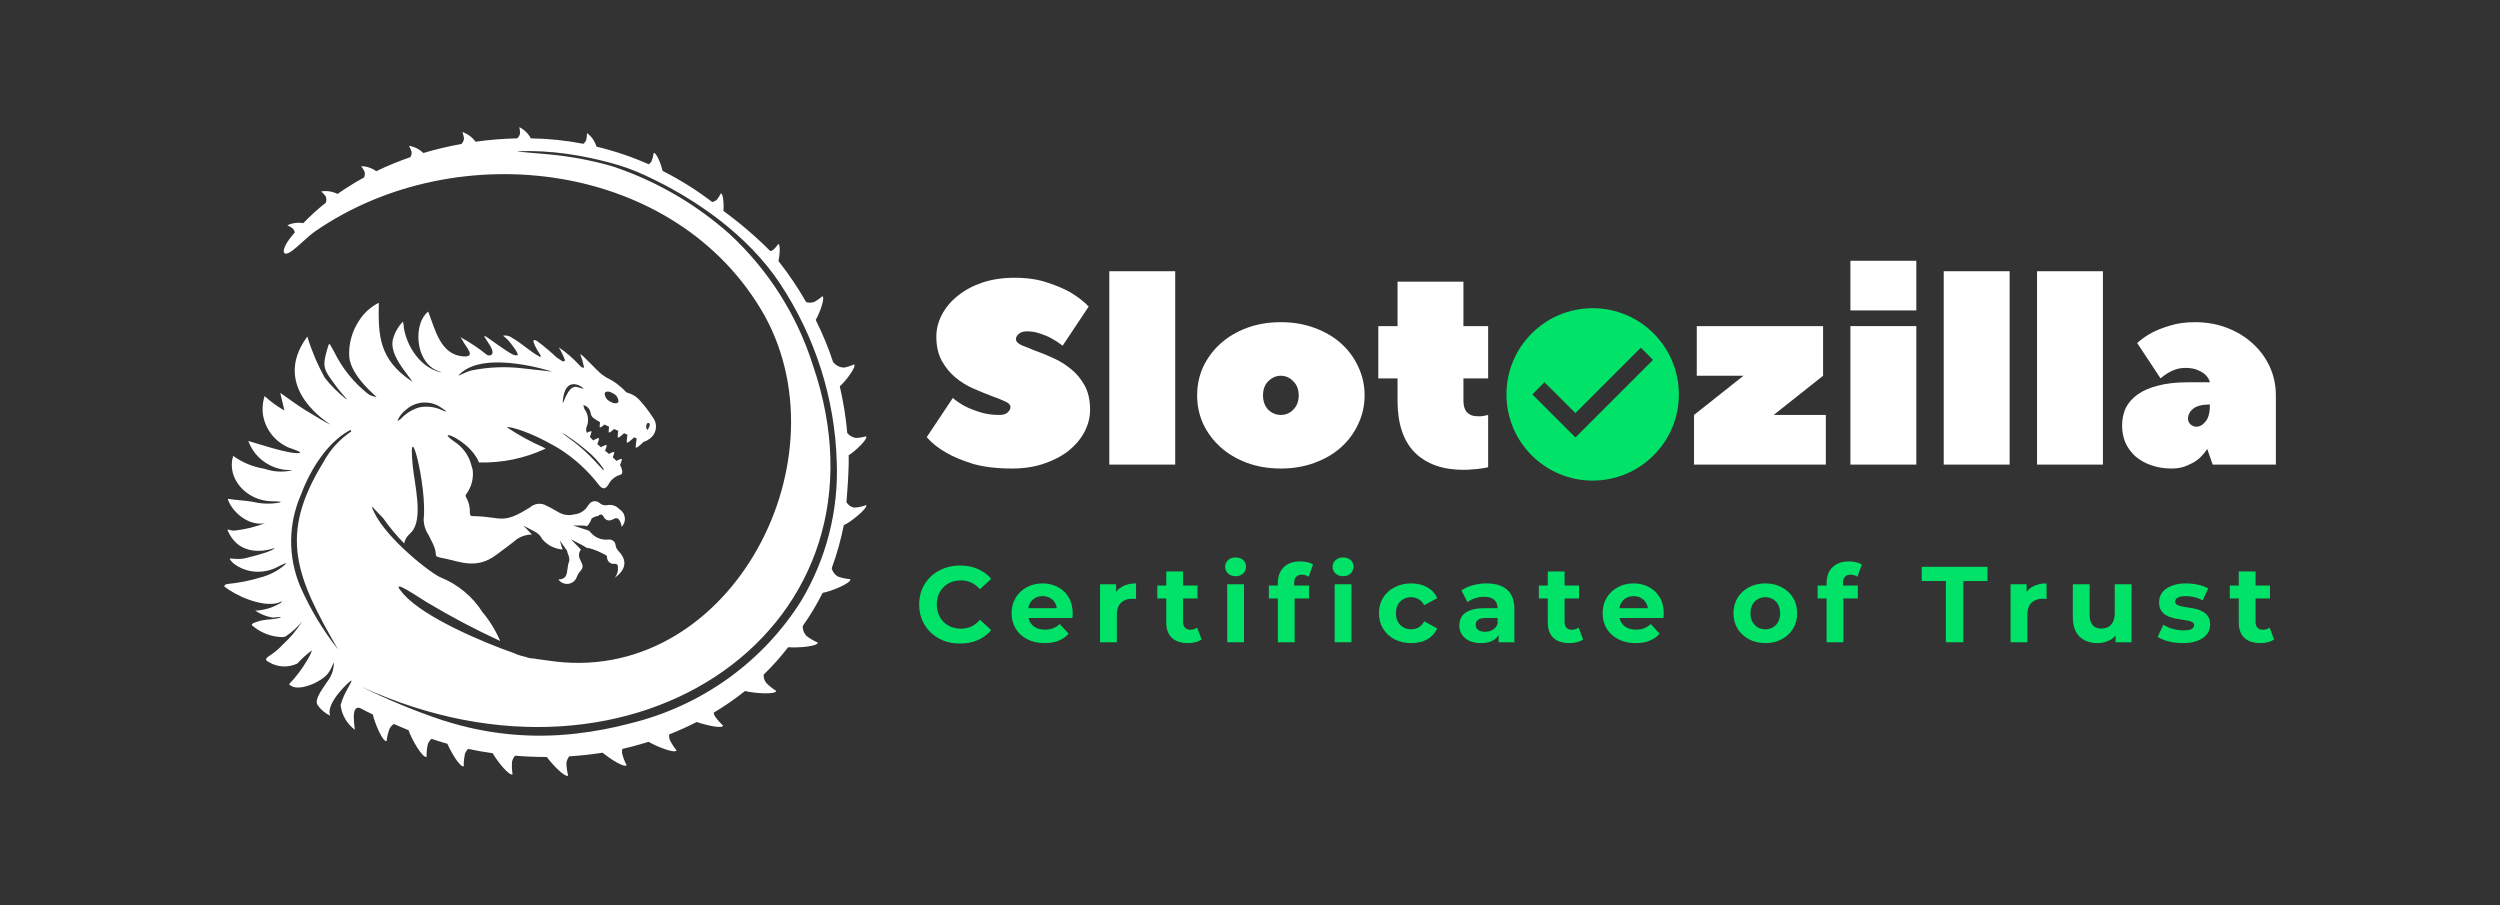 <svg width="1160" height="420" viewBox="0 0 1160 420" fill="none" xmlns="http://www.w3.org/2000/svg">
<rect x="0" y="0" width="1160" height="420" fill="#333333" stroke="none"/>
<path d="M463.76 192.537C465.374 192.537 466.606 192.174 467.455 191.446C468.389 190.638 468.856 189.789 468.856 188.9C468.856 187.849 468.007 186.96 466.308 186.232C464.61 185.424 462.486 184.575 459.938 183.686C457.39 182.716 454.63 181.585 451.658 180.291C448.685 178.998 445.925 177.3 443.377 175.199C440.829 173.097 438.706 170.51 437.007 167.439C435.308 164.367 434.459 160.608 434.459 156.162C434.459 152.687 435.308 149.332 437.007 146.099C438.706 142.785 441.126 139.875 444.269 137.369C447.411 134.782 451.19 132.721 455.607 131.185C460.108 129.649 465.162 128.881 470.767 128.881C476.543 128.881 481.554 129.609 485.8 131.064C490.047 132.438 493.614 133.933 496.502 135.55C499.899 137.571 502.786 139.794 505.165 142.219L493.062 160.406C491.533 159.194 489.877 158.102 488.093 157.132C486.565 156.243 484.781 155.475 482.743 154.829C480.789 154.101 478.708 153.737 476.5 153.737C474.886 153.737 473.612 154.142 472.678 154.95C471.829 155.677 471.404 156.486 471.404 157.375C471.404 158.426 472.254 159.355 473.952 160.164C475.651 160.891 477.774 161.74 480.322 162.71C482.87 163.599 485.63 164.731 488.603 166.105C491.576 167.398 494.336 169.096 496.884 171.197C499.432 173.218 501.555 175.765 503.254 178.836C504.952 181.908 505.802 185.667 505.802 190.112C505.802 193.588 504.952 196.983 503.254 200.298C501.555 203.531 499.134 206.441 495.992 209.027C492.849 211.533 489.028 213.554 484.526 215.09C480.11 216.626 475.099 217.394 469.493 217.394C462.444 217.394 456.414 216.666 451.403 215.211C446.477 213.675 442.4 211.978 439.173 210.119C435.436 208.017 432.378 205.592 430 202.844L442.103 184.656C443.886 186.192 445.882 187.526 448.09 188.657C450.044 189.627 452.337 190.517 454.97 191.325C457.603 192.133 460.533 192.537 463.76 192.537Z" fill="white"/>
<path d="M514.719 125.85H545.295V215.575H514.719V125.85Z" fill="white"/>
<path d="M555.467 183.444C555.467 178.755 556.401 174.35 558.269 170.227C560.223 166.105 562.898 162.508 566.296 159.436C569.693 156.365 573.77 153.94 578.526 152.161C583.282 150.383 588.548 149.494 594.323 149.494C600.013 149.494 605.237 150.383 609.993 152.161C614.834 153.94 618.953 156.365 622.35 159.436C625.748 162.508 628.381 166.105 630.249 170.227C632.203 174.35 633.179 178.755 633.179 183.444C633.179 188.132 632.203 192.537 630.249 196.66C628.381 200.782 625.748 204.38 622.35 207.451C618.953 210.523 614.834 212.948 609.993 214.726C605.237 216.505 600.013 217.394 594.323 217.394C588.548 217.394 583.282 216.505 578.526 214.726C573.77 212.948 569.693 210.523 566.296 207.451C562.898 204.38 560.223 200.782 558.269 196.66C556.401 192.537 555.467 188.132 555.467 183.444ZM602.604 183.444C602.604 180.695 601.755 178.513 600.056 176.896C598.442 175.199 596.531 174.35 594.323 174.35C592.115 174.35 590.161 175.199 588.463 176.896C586.849 178.513 586.042 180.695 586.042 183.444C586.042 186.192 586.849 188.415 588.463 190.112C590.161 191.729 592.115 192.537 594.323 192.537C596.531 192.537 598.442 191.729 600.056 190.112C601.755 188.415 602.604 186.192 602.604 183.444Z" fill="white"/>
<path d="M639.539 175.562V151.312H648.457V130.7H679.032V151.312H690.498V175.562H679.032V185.869C679.032 188.294 679.585 190.112 680.689 191.325C681.878 192.537 683.449 193.144 685.402 193.144C686.082 193.144 686.676 193.144 687.186 193.144C687.78 193.063 688.332 192.982 688.842 192.901C689.352 192.82 689.904 192.699 690.498 192.537V216.787C689.479 217.03 688.375 217.232 687.186 217.394C686.167 217.555 684.935 217.677 683.491 217.757C682.132 217.919 680.646 218 679.032 218C669.435 218 661.919 215.332 656.483 209.997C651.132 204.582 648.457 196.539 648.457 185.869V175.562H639.539Z" fill="white"/>
<path d="M822.977 192.537H847.182V215.575H786.031V192.537L808.963 174.35H787.305V151.312H845.908V174.35L822.977 192.537Z" fill="white"/>
<path d="M889.169 151.312V215.575H858.593V151.312H889.169ZM858.593 121H889.169V144.038H858.593V121Z" fill="white"/>
<path d="M901.889 125.85H932.464V215.575H901.889V125.85Z" fill="white"/>
<path d="M945.184 125.85H975.759V215.575H945.184V125.85Z" fill="white"/>
<path d="M1018.42 149.494C1023.85 149.494 1028.86 150.383 1033.45 152.161C1038.04 153.94 1041.99 156.365 1045.3 159.436C1048.7 162.508 1051.33 166.105 1053.2 170.227C1055.07 174.35 1056 178.755 1056 183.444V215.575H1026.7L1024.15 208.3C1023.05 209.997 1021.73 211.533 1020.2 212.907C1018.84 214.039 1017.1 215.05 1014.98 215.939C1012.94 216.909 1010.48 217.394 1007.59 217.394C1004.11 217.394 1000.92 216.868 998.034 215.817C995.231 214.847 992.811 213.473 990.772 211.695C988.819 209.917 987.29 207.815 986.186 205.39C985.167 202.965 984.657 200.297 984.657 197.387C984.657 194.477 985.209 191.81 986.313 189.385C987.502 186.96 989.329 184.858 991.792 183.08C994.255 181.302 997.397 179.927 1001.22 178.958C1005.13 177.907 1009.8 177.381 1015.23 177.381H1025.42C1025.08 176.169 1024.45 175.077 1023.51 174.107C1022.66 173.218 1021.48 172.45 1019.95 171.804C1018.5 171.076 1016.51 170.713 1013.96 170.713C1012.35 170.713 1010.82 170.955 1009.37 171.44C1008.01 171.925 1006.82 172.491 1005.81 173.137C1004.62 173.865 1003.51 174.673 1002.49 175.562L991.664 159.194C993.533 157.415 995.826 155.799 998.544 154.344C1000.84 153.131 1003.64 152.04 1006.95 151.07C1010.26 150.019 1014.09 149.494 1018.42 149.494ZM1019.05 197.994C1020.67 197.994 1022.11 197.185 1023.39 195.569C1024.75 193.952 1025.42 191.325 1025.42 187.688C1021.86 187.688 1019.27 188.334 1017.65 189.627C1016.04 190.921 1015.23 192.497 1015.23 194.356C1015.23 195.245 1015.61 196.094 1016.38 196.903C1017.23 197.63 1018.12 197.994 1019.05 197.994Z" fill="white"/>
<path d="M298.63 205.001C298.63 205.001 295.052 208.666 294.964 207.502C295.013 206.143 295.169 204.79 295.429 203.455L294.185 202.937C293.349 203.763 290.866 206.123 290.796 205.164C290.822 203.998 290.942 202.837 291.155 201.691L289.539 201.031C288.488 202.033 286.662 203.643 286.6 202.817C286.612 201.845 286.703 200.876 286.872 199.918C286.23 199.655 285.586 199.37 284.941 199.061C283.89 200.029 282.48 201.202 282.423 200.453C282.426 199.635 282.495 198.819 282.628 198.012C281.893 197.67 281.17 197.318 280.478 196.976C279.471 197.888 278.289 198.77 278.249 198.106C278.245 197.364 278.302 196.622 278.42 195.888C277.378 195.325 276.376 194.694 275.42 194C274.647 193.401 274.145 192.529 274.024 191.572C273.908 190.717 273.53 189.916 272.941 189.274C272.352 188.632 271.578 188.179 270.722 187.974C270.802 188.988 271.177 189.959 271.803 190.771C272.391 191.834 272.74 193.008 272.828 194.214C272.915 195.419 272.739 196.63 272.311 197.764C272.073 198.229 271.95 198.742 271.95 199.263C271.95 199.783 272.073 200.296 272.311 200.761L272.338 200.817C273.445 200.235 274.575 199.772 274.475 200.363C274.278 201.173 274.014 201.967 273.686 202.735C274.151 203.249 274.654 203.793 275.241 204.35C276.489 203.648 278.114 202.851 277.995 203.558C277.786 204.418 277.507 205.26 277.159 206.076C277.698 206.53 278.267 207.026 278.845 207.515C280.084 206.817 281.639 206.071 281.521 206.774C281.327 207.572 281.069 208.354 280.75 209.112C281.354 209.617 281.958 210.127 282.541 210.628C283.75 209.964 285.168 209.322 285.041 209.985C284.862 210.741 284.622 211.481 284.323 212.199C284.945 212.765 285.532 213.317 286.044 213.857C287.253 213.193 288.672 212.533 288.567 213.206C288.347 214.101 288.054 214.977 287.691 215.826C287.944 216.193 288.147 216.59 288.295 217.008C288.759 218.464 289.228 220.006 287.621 220.366C286.432 220.737 285.335 221.346 284.399 222.153C283.463 222.96 282.708 223.948 282.182 225.055C280.785 227.127 279.454 227.029 277.886 225.008C272.802 218.373 266.558 212.671 259.441 208.165C257.773 207.172 255.719 206.024 253.122 204.654C242.976 199.288 234.41 197.4 235.435 198.436C240.738 201.958 246.345 205.02 252.194 207.587C252.548 207.78 252.859 207.981 253.201 208.148C243.522 212.685 232.872 214.887 222.144 214.572C222.128 214.389 222.088 214.209 222.026 214.036C217.498 203.759 200.879 197.995 210.855 204.932C214.747 207.463 217.536 211.321 218.676 215.754V215.805C218.689 215.851 218.706 215.896 218.728 215.938C218.93 216.614 219.131 217.304 219.306 217.912C219.818 221.801 218.845 225.738 216.574 228.969C216.292 229.191 216.109 229.512 216.064 229.863C216.019 230.215 216.116 230.57 216.333 230.853L216.364 230.896C217.544 233.02 218.115 235.417 218.015 237.833C218.015 239.118 218.304 239.465 219.701 239.486C233.083 239.713 232.772 243.687 245.975 235.388C246.846 234.607 247.921 234.078 249.08 233.86C250.24 233.641 251.439 233.742 252.544 234.15C254.69 235.145 256.779 236.253 258.802 237.469C259.903 238.179 261.144 238.656 262.445 238.867C263.747 239.079 265.079 239.022 266.356 238.698C267.695 238.581 268.985 238.147 270.115 237.433C271.244 236.719 272.178 235.747 272.837 234.6C272.952 234.395 273.1 234.208 273.275 234.048C273.514 233.661 273.836 233.329 274.22 233.076C274.603 232.823 275.038 232.654 275.495 232.582C275.952 232.51 276.419 232.536 276.864 232.658C277.31 232.78 277.723 232.996 278.074 233.29C278.529 233.731 279.082 234.062 279.69 234.258C280.298 234.455 280.944 234.51 281.577 234.42C282.617 234.184 283.703 234.227 284.72 234.543C285.738 234.86 286.649 235.439 287.358 236.219C288.054 236.639 288.645 237.206 289.087 237.879C289.528 238.552 289.81 239.314 289.91 240.108C290.011 240.902 289.928 241.707 289.667 242.465C289.406 243.224 288.975 243.915 288.405 244.488C288.338 243.234 287.899 242.026 287.143 241.011C285.746 239.645 284.691 241.083 283.474 241.358C282.857 241.554 282.189 241.523 281.594 241.271C280.999 241.02 280.518 240.565 280.242 239.992C279.55 238.707 278.735 238.227 277.553 239.383C276.466 239.543 275.431 239.948 274.531 240.565C274.09 241.891 273.367 243.111 272.412 244.145C271.613 243.93 270.788 243.827 269.96 243.837H265.922L272.85 246.085H272.951C273.311 246.305 273.64 246.572 273.927 246.877C274.895 248.118 276.176 249.091 277.645 249.7C279.114 250.31 280.72 250.536 282.304 250.355C282.683 250.301 283.069 250.32 283.44 250.412C283.811 250.504 284.16 250.667 284.466 250.891C284.773 251.115 285.032 251.396 285.227 251.717C285.423 252.039 285.552 252.395 285.606 252.766C285.606 252.849 285.613 252.932 285.628 253.014C285.814 254.092 286.343 255.085 287.139 255.853C291.08 259.99 290.542 264.379 285.208 268.092C286.078 267.072 286.6 265.811 286.701 264.486C286.701 263.403 287.06 261.549 285.304 261.609C284.853 261.686 284.39 261.664 283.949 261.546C283.507 261.427 283.098 261.215 282.751 260.923C282.403 260.632 282.126 260.269 281.939 259.86C281.752 259.451 281.66 259.007 281.669 258.56C281.684 258.365 281.641 258.171 281.547 258C281.452 257.828 281.309 257.687 281.135 257.592C278.655 256.183 276.008 255.077 273.253 254.299C272.974 254.285 272.695 254.285 272.416 254.299C271.849 253.9 271.257 253.536 270.643 253.211L264.902 250.213L269.531 255.001C269.018 255.665 268.714 256.461 268.656 257.292C268.599 258.122 268.79 258.951 269.206 259.677C269.399 260.264 269.785 260.791 269.986 261.39C270.269 261.91 270.382 262.503 270.31 263.088C270.238 263.673 269.984 264.222 269.583 264.662C268.656 265.609 267.953 266.743 267.525 267.985C267.2 268.78 266.658 269.473 265.957 269.988C265.257 270.503 264.426 270.82 263.554 270.905C262.683 270.99 261.804 270.839 261.014 270.469C260.223 270.099 259.552 269.524 259.073 268.807C259.709 268.904 260.361 268.828 260.955 268.587C261.55 268.346 262.066 267.95 262.445 267.441C263.606 265.3 263.063 262.786 264.114 260.465C264.276 259.253 264.053 258.021 263.474 256.937C263.42 256.676 263.346 256.419 263.251 256.17C263.143 255.836 263.058 255.496 262.997 255.151C262.919 255.134 262.84 255.124 262.76 255.121C262.562 254.756 262.34 254.404 262.095 254.067L259.734 250.834L261.048 254.971C259.235 254.835 257.469 254.343 255.854 253.525C254.239 252.707 252.81 251.579 251.651 250.209C250.792 248.488 249.334 247.121 247.539 246.355L242.884 243.897L246.825 247.995C244.386 248.024 242.008 248.741 239.976 250.059C236.832 252.671 233.46 255.04 230.202 257.506C221.146 264.336 213.241 260.542 206.992 259.292C199.32 257.754 204.199 258.791 200.595 251.725C199.938 250.44 198.681 247.807 198.326 247.383C197.267 245.526 196.667 243.452 196.574 241.328C198.295 224.939 189.082 191.289 191.499 216.062C192.335 224.657 196.588 240.998 190.816 246.989L189.244 248.612C188.356 249.621 187.772 250.851 187.558 252.166C183.985 248.532 180.725 244.616 177.81 240.458C172.831 235.452 171.351 232.994 173.593 237.696C179.557 250.235 200.266 266.319 204.575 267.964C212.523 271.205 219.242 276.786 223.799 283.932C227.21 288.016 230.004 292.557 232.093 297.417C220.39 292.032 209 286.017 197.976 279.402C187.869 272.888 181.239 268.863 187.19 275.62C196.789 286.544 224.259 298.094 238.535 303.066C238.973 303.271 239.389 303.494 239.875 303.669C241.246 304.146 242.646 304.541 244.066 304.851C245.097 305.279 246.204 305.503 247.324 305.511C249.623 305.905 251.935 306.179 254.252 306.491C337.017 319.338 393.026 216.028 354.792 146.462C314.386 74.767 212.348 61.955 146.434 107.189C142.895 109.621 139.107 113.698 135.53 116.374C130.809 119.886 129.881 116.087 135.665 109.167L136.804 107.801C136.657 107.193 136.369 106.626 135.963 106.144C135.157 105.503 134.275 104.959 133.336 104.525C135.619 103.451 138.193 103.117 140.684 103.57C143.972 100.173 147.483 96.989 151.194 94.038C151.543 93.077 151.513 92.023 151.111 91.083C150.516 90.246 149.82 89.481 149.039 88.805C151.632 88.407 154.286 88.82 156.624 89.987C160.565 87.209 164.67 84.66 168.916 82.351C169.302 81.523 169.398 80.592 169.187 79.705C168.749 78.78 168.201 77.909 167.554 77.11C170.091 77.14 172.553 77.956 174.587 79.439C179.722 76.956 185.007 74.781 190.413 72.926C190.861 72.185 191.062 71.326 190.987 70.468C190.69 69.49 190.274 68.552 189.747 67.672C192.283 68.055 194.627 69.219 196.439 70.995C202.234 69.267 208.126 67.869 214.087 66.807C214.786 66.116 215.214 65.206 215.295 64.237C215.17 63.225 214.92 62.232 214.551 61.278C217.012 62.102 219.142 63.669 220.633 65.753C227.039 64.868 233.491 64.347 239.958 64.194C240.622 63.627 241.087 62.871 241.29 62.032C241.307 61.012 241.2 59.995 240.97 59C243.268 60.134 245.136 61.955 246.304 64.199C254.505 64.319 262.679 65.164 270.726 66.721C271.246 66.288 271.662 65.749 271.943 65.141C272.229 64.032 272.376 62.893 272.381 61.749C274.501 63.325 276.038 65.534 276.76 68.04C285.093 70.032 293.219 72.775 301.034 76.232C301.529 75.863 301.955 75.412 302.291 74.9C302.798 73.626 303.148 72.298 303.333 70.943C304.542 70.695 306.727 76.151 307.462 79.302C315.581 83.408 323.29 88.244 330.492 93.747C331.246 93.581 331.95 93.243 332.546 92.762C333.32 91.821 333.976 90.793 334.499 89.7C335.598 89.803 335.949 95.096 335.686 97.892C343.418 103.524 350.682 109.746 357.411 116.498C357.873 116.392 358.316 116.218 358.724 115.98C359.642 115.146 360.455 114.207 361.146 113.184C362.171 113.432 361.829 118.25 361.216 121.128C365.971 127.175 370.273 133.551 374.086 140.205C375.26 140.516 376.499 140.5 377.664 140.158C379.084 139.404 380.408 138.487 381.605 137.426C382.945 138.137 380.291 145.43 378.487 148.436C380.181 151.842 381.75 155.306 383.195 158.829C384.412 161.801 385.516 164.811 386.505 167.86C387.093 168.691 387.879 169.37 388.794 169.838C389.709 170.307 390.727 170.551 391.76 170.55C393.342 170.233 394.878 169.731 396.337 169.055C397.519 170.186 392.058 177.303 389.658 179.213C391.317 186.368 392.477 193.624 393.131 200.933C394.132 202.143 395.551 202.953 397.12 203.211C398.737 203.147 400.339 202.894 401.894 202.457C402.826 203.742 396.591 209.561 393.775 211.244C393.976 216.996 393.271 226.579 392.754 233.02C393.123 233.665 393.631 234.224 394.244 234.657C394.857 235.09 395.559 235.386 396.302 235.525C398.235 235.457 400.141 235.057 401.933 234.343C402.866 235.816 393.779 242.993 391.537 243.623C390.183 250.427 388.306 257.123 385.923 263.651C386.115 264.496 386.494 265.289 387.034 265.975C387.573 266.661 388.26 267.223 389.045 267.621C390.837 268.214 392.696 268.595 394.581 268.756C395.045 270.576 385.341 274.524 381.719 275.072C379.018 280.422 375.925 285.574 372.466 290.488C372.428 291.33 372.563 292.171 372.864 292.96C373.165 293.749 373.626 294.471 374.218 295.083C375.836 296.316 377.601 297.354 379.473 298.175C379.328 299.948 370.465 300.663 365.692 300.316C362.221 304.831 358.415 309.091 354.306 313.06C354.274 314.393 354.681 315.701 355.466 316.79C356.879 318.238 358.464 319.514 360.187 320.593C359.749 322.392 350.154 321.724 345.679 320.64C341.075 324.311 336.217 327.666 331.14 330.682C331.241 331.184 331.397 331.673 331.604 332.142C332.724 333.817 334.048 335.353 335.546 336.716C334.941 338.168 327.957 336.622 323.284 335.003C319.112 337.127 314.841 339.053 310.471 340.78C310.404 341.579 310.487 342.383 310.716 343.152C311.581 344.963 312.666 346.666 313.948 348.222C313.015 349.7 305.067 346.578 300.916 344.188L299.532 344.63C295.97 345.734 292.382 346.691 288.768 347.499C288.622 348.146 288.575 348.812 288.628 349.473C289.106 351.419 289.824 353.301 290.765 355.078C289.635 356.26 283.369 352.346 279.594 349.25C274.431 350.072 269.255 350.616 264.14 350.937C263.432 351.818 262.979 352.868 262.826 353.978C262.85 355.975 263.12 357.962 263.632 359.896C262.196 360.842 256.573 355.121 253.713 351.246C248.708 351.246 243.794 351.036 239.004 350.642C238.328 351.409 237.85 352.322 237.607 353.306C237.435 355.306 237.512 357.319 237.835 359.301C236.28 360.136 231.007 353.601 228.59 349.499C224.649 348.942 220.839 348.265 217.183 347.486C216.578 348.103 216.103 348.83 215.786 349.627C215.345 351.579 215.145 353.576 215.19 355.575C213.574 356.17 209.497 349.511 207.579 345.105C205.071 344.403 202.675 343.659 200.389 342.874L200.235 342.822C199.476 343.49 198.889 344.323 198.523 345.255C198.083 347.209 197.883 349.207 197.928 351.207C196.066 351.901 190.864 342.818 189.577 338.831C187.942 338.166 186.39 337.508 184.922 336.857L182.763 335.915C181.94 336.469 181.259 337.202 180.775 338.056C180.071 339.937 179.602 341.894 179.378 343.884C177.582 344.278 174.057 335.988 172.967 331.491C171.014 330.579 169.463 329.813 168.456 329.256C161.515 324.683 165.224 339.859 164.554 338.536C162.744 337.162 161.235 335.447 160.115 333.491C158.996 331.536 158.29 329.381 158.038 327.153C159.654 321.098 163.753 316.058 162.991 315.771C162.588 315.626 150.76 326.37 153.243 332.095C150.836 330.979 148.786 329.243 147.314 327.072C145.593 324.34 150.616 318.349 152.293 315.656C154.005 313.273 154.923 310.431 154.92 307.519C154.719 307.177 154.075 310.041 152.07 312.619C149.122 316.405 137.754 321.668 134.115 317.471C137.366 314.102 140.192 310.364 142.532 306.337C143.464 304.896 144.218 303.353 144.778 301.738C142.3 303.544 140.022 305.599 137.982 307.87C135.91 308.861 133.615 309.323 131.311 309.214C129.008 309.105 126.769 308.427 124.805 307.245C123.338 306.564 122.786 305.84 124.586 304.577C127.056 303.048 129.295 301.189 131.238 299.053C134.716 295.915 137.721 292.311 140.163 288.347C137.95 291.121 135.287 293.521 132.28 295.452C131.791 295.537 131.297 295.592 130.8 295.614C125.732 295.451 120.881 293.566 117.08 290.283C115.951 289.285 119.169 288.549 121.096 287.945C122.759 287.623 124.444 287.415 126.136 287.324C129.859 286.896 130.651 286.356 130.113 286.27C129.574 286.185 127.967 286.574 126.39 286.557C123.532 286.049 120.818 284.949 118.429 283.333C122.6 283.163 126.654 281.938 130.196 279.778C131.834 278.245 129.832 279.521 128.882 279.778C121.565 281.812 109.356 276.464 104 272.04C104.124 271.735 104.336 271.472 104.611 271.283C104.885 271.095 105.21 270.989 105.546 270.978C110.897 270.452 116.179 269.393 121.311 267.818C125.409 266.71 129.187 264.684 132.346 261.9C133.485 260.786 131.54 261.639 129.088 262.919C125.733 264.729 121.907 265.532 118.088 265.227C114.47 264.917 111.032 263.552 108.217 261.309C104.302 257.262 108.059 260.397 114.019 258.966C119.537 257.647 127.1 255.485 127.424 254.256C127.424 254.256 112.123 260.375 105.782 246.462C105.038 244.822 106.474 246.329 108.782 246.201C113.642 245.666 118.41 244.515 122.966 242.775C114.549 244.304 107.052 236.531 105.69 231.448C109.413 232.074 113.288 232.159 117.33 232.84C121.4 233.846 125.646 233.963 129.767 233.183C131.321 232.729 128.834 232.635 126.044 232.583C114.339 232.36 104.99 222.019 108.178 211.531C112.49 214.635 117.496 216.69 122.782 217.527C126.746 218.917 131.029 219.192 135.144 218.319C135.976 217.959 134.741 218.25 131.974 217.963C128.194 217.456 124.631 215.94 121.675 213.582C118.719 211.225 116.484 208.116 115.215 204.598C117.545 205.151 134.676 211.09 139.037 210.165C139.97 209.968 138.008 209.056 135.241 208.131L134.22 207.797C131.236 206.551 128.596 204.63 126.52 202.19C124.444 199.751 122.99 196.865 122.278 193.768C121.557 190.453 121.733 187.01 122.791 183.782C125.566 186.358 128.644 188.602 131.961 190.467L130.029 182.275C133.839 184.9 137.588 187.773 141.472 190.171L142.177 190.659C142.172 190.637 142.172 190.613 142.177 190.591C145.939 192.899 151.894 196.509 153.309 197.014C154.325 197.37 124.481 180.626 142.602 156.157C144.614 162.801 147.331 169.22 150.708 175.312C153.568 178.908 156.832 182.179 160.438 185.062C161.647 185.855 160.543 184.733 159.01 183.007C157.469 181.242 156.025 179.398 154.684 177.483C150.243 171.488 149.657 169.843 151.522 163.188C152.985 157.977 152.455 158.846 155.192 163.531C158.904 171.061 164.29 177.684 170.957 182.917C172.092 183.636 173.395 184.062 174.745 184.155C174.806 184.155 162.798 174.545 162.045 165.531C161.704 159.644 163.289 153.803 166.569 148.856C168.777 145.285 171.963 142.39 175.765 140.496C175.472 155.866 175.839 166.619 190.904 176.828C191.863 177.556 190.96 176.455 189.655 174.725C186.183 170.121 181.151 163.685 182.211 157.883C182.983 154.633 184.625 151.642 186.967 149.215C187.242 150.248 187.398 151.308 187.431 152.376C188.889 160.799 194.924 170.361 204.317 172.747C205.565 172.832 204.067 172.601 202.267 171.719C192.195 166.816 192.025 149.554 198.698 144.586C201.956 153.039 204.347 164.392 214.66 165.342C221.562 165.98 215.829 160.713 214.66 157.994C214.503 157.63 213.727 156.679 213.657 156.457C217.975 158.791 222.059 161.515 225.858 164.593C226.161 164.803 226.521 164.922 226.893 164.935C227.265 164.948 227.633 164.854 227.951 164.666C230.968 162.713 221.435 153.609 225.971 156.474C226.738 156.928 235.334 163.325 237.988 164.503C238.636 164.819 239.367 164.939 240.085 164.846C241.149 164.653 237.138 159.107 235.089 157.167C234.501 156.724 233.936 156.251 233.398 155.75C234.167 155.611 234.958 155.638 235.715 155.831C236.471 156.023 237.176 156.376 237.778 156.863C240.97 158.504 246.479 163.45 249.916 165.201C250.661 165.595 250.643 166.486 250.849 164.88C249.715 163.3 244.955 155.54 249.391 158.379C252.49 160.705 255.455 163.197 258.272 165.843C258.771 166.152 259.261 166.486 259.752 166.828C260.461 167.334 261.644 168.28 262.174 167.15C261.404 165.064 260.428 163.056 259.262 161.154C262.671 163.479 265.803 166.17 268.598 169.179C269.202 169.903 270.459 171.051 271.019 170.464C270.604 168.378 270.011 166.33 269.246 164.34C270.179 164.4 276.918 171.954 279.243 173.723C279.938 174.25 280.66 174.742 281.407 175.196C284.828 176.804 287.887 179.061 290.406 181.838C290.767 182.145 291.214 182.339 291.689 182.395C293.427 182.943 295.007 183.89 296.296 185.157C298.807 187.85 301.063 190.761 303.035 193.854C303.628 194.662 304.038 195.584 304.237 196.56C304.437 197.535 304.421 198.54 304.192 199.509C303.963 200.478 303.525 201.388 302.908 202.178C302.291 202.969 301.509 203.621 300.613 204.093C300.046 204.541 299.368 204.836 298.647 204.949L298.704 204.997L298.63 205.001ZM300.127 199.083C300.565 199.849 300.53 199.331 301.003 198.543C302.461 196.085 300.342 195.593 299.996 197.001C299.905 197.352 299.842 197.708 299.808 198.068C299.824 198.425 299.927 198.773 300.11 199.083V199.083H300.127ZM283.049 186.274C284.801 187.375 286.552 187.431 286.951 186.403C286.967 185.596 286.743 184.802 286.306 184.118C285.869 183.434 285.238 182.888 284.49 182.549C282.738 181.452 280.986 181.392 280.588 182.42C280.569 183.227 280.791 184.021 281.228 184.706C281.664 185.391 282.296 185.936 283.044 186.274H283.049ZM261.153 186.214C260.851 190.163 263.098 178.121 267.836 179.598C268.195 179.714 270.025 180.146 270.38 180.3C272.71 181.363 262.248 172.006 261.149 186.219L261.153 186.214ZM266.343 205.056C269.727 207.687 272.888 210.58 275.797 213.707L280.084 218.302V217.591C277.792 214.153 274.945 211.102 271.654 208.555C269.465 206.761 267.858 205.515 266.535 204.581C260.545 200.32 257.922 198.903 266.321 205.074L266.343 205.056ZM218.921 171.852C226.69 170.295 234.665 169.978 242.538 170.914L256.152 172.421C256.152 172.421 226.09 162.495 213.99 172.978C210.487 176.031 215.199 172.704 218.921 171.852V171.852ZM186.621 193.691C188.792 191.534 191.476 189.938 194.433 189.045C197.816 188.343 201.339 188.697 204.505 190.056C206.896 191.169 208.293 191.37 205.109 189.426C202.722 187.606 199.757 186.665 196.731 186.765C193.706 186.865 190.813 188.001 188.556 189.974C186.678 191.339 185.226 193.19 184.366 195.319C185.237 194.953 186.018 194.408 186.656 193.721V193.721L186.621 193.691ZM205.841 334.318C225.596 340.721 246.551 342.794 267.218 340.39C275.656 339.442 284.008 337.876 292.206 335.705C325.45 327.655 354.102 307.098 371.932 278.502C383.476 259.05 389.137 236.793 388.257 214.319C387.401 184.801 378.235 156.085 361.768 131.332C347.107 109.39 323.411 92.535 299.72 81.546C294.22 78.943 288.472 76.873 282.558 75.367C276.13 73.647 269.6 72.315 263.006 71.376C255.381 70.301 247.674 69.897 239.976 70.168C240.007 70.451 247.508 70.96 254.515 71.611C264.218 72.493 273.817 74.259 283.185 76.887C284.021 77.127 284.862 77.384 285.689 77.679C305.256 84.435 323.238 94.96 338.572 108.632C356.445 125.199 369.68 145.967 377.016 168.957C418.963 290.146 295.192 377.312 167.541 318.563C179.898 324.714 192.69 329.991 205.819 334.352V334.318H205.841ZM156.847 301.344C137.211 267.385 129.184 248.338 149.981 214.602C153.035 208.81 157.513 203.851 163.013 200.17L162.632 199.468C162.168 199.704 161.756 199.922 161.349 200.179C152.113 205.617 144.297 216.978 139.563 229.727C136.657 236.41 135.136 243.59 135.088 250.852C135.04 258.114 136.465 265.313 139.283 272.032C143.86 282.491 149.766 292.345 156.86 301.361L156.847 301.344Z" fill="white"/>
<path d="M739 143C716.92 143 699 160.92 699 183C699 205.08 716.92 223 739 223C761.08 223 779 205.08 779 183C779 160.92 761.08 143 739 143ZM731 203L711 183L716.64 177.36L731 191.68L761.36 161.32L767 167L731 203Z" fill="#00E368"/>
<path d="M569.421 271.1V298H577.221V271.1H569.421Z" fill="#00E368"/>
<path d="M569.821 266.1C570.721 266.933 571.888 267.35 573.321 267.35C574.788 267.35 575.955 266.933 576.821 266.1C577.721 265.233 578.171 264.15 578.171 262.85C578.171 261.617 577.721 260.617 576.821 259.85C575.921 259.05 574.755 258.65 573.321 258.65C571.888 258.65 570.721 259.067 569.821 259.9C568.921 260.733 568.471 261.767 568.471 263C568.471 264.233 568.921 265.267 569.821 266.1Z" fill="#00E368"/>
<path d="M619.284 271.1V298H627.084V271.1H619.284Z" fill="#00E368"/>
<path d="M619.684 266.1C620.584 266.933 621.751 267.35 623.184 267.35C624.651 267.35 625.818 266.933 626.684 266.1C627.584 265.233 628.034 264.15 628.034 262.85C628.034 261.617 627.584 260.617 626.684 259.85C625.784 259.05 624.618 258.65 623.184 258.65C621.751 258.65 620.584 259.067 619.684 259.9C618.784 260.733 618.334 261.767 618.334 263C618.334 264.233 618.784 265.267 619.684 266.1Z" fill="#00E368"/>
<path d="M847.539 277.7V298H855.339V277.7H862.039V271.7H855.139V270.55C855.139 269.25 855.439 268.283 856.039 267.65C856.672 266.983 857.556 266.65 858.689 266.65C859.289 266.65 859.856 266.733 860.389 266.9C860.922 267.067 861.406 267.3 861.839 267.6L863.889 261.95C863.156 261.45 862.256 261.083 861.189 260.85C860.156 260.617 859.073 260.5 857.939 260.5C854.606 260.5 852.039 261.417 850.239 263.25C848.439 265.05 847.539 267.467 847.539 270.5V271.7H843.389V277.7H847.539Z" fill="#00E368"/>
<path d="M902.885 298V269.6H891.685V263H922.185V269.6H910.985V298H902.885Z" fill="#00E368"/>
<path d="M1041.43 296C1043.2 297.6 1045.66 298.4 1048.83 298.4C1050.03 298.4 1051.18 298.267 1052.28 298C1053.41 297.7 1054.38 297.267 1055.18 296.7L1053.08 291.2C1052.21 291.867 1051.16 292.2 1049.93 292.2C1048.9 292.2 1048.08 291.9 1047.48 291.3C1046.88 290.667 1046.58 289.783 1046.58 288.65V277.7H1053.28V271.7H1046.58V265.15H1038.78V271.7H1034.63V277.7H1038.78V288.75C1038.78 291.95 1039.66 294.367 1041.43 296Z" fill="#00E368"/>
<path d="M1006.17 297.6C1008.3 298.133 1010.52 298.4 1012.82 298.4C1015.52 298.4 1017.8 298.033 1019.67 297.3C1021.57 296.567 1023.02 295.567 1024.02 294.3C1025.02 293 1025.52 291.517 1025.52 289.85C1025.52 288.317 1025.22 287.083 1024.62 286.15C1024.02 285.183 1023.23 284.433 1022.27 283.9C1021.33 283.333 1020.28 282.9 1019.12 282.6C1017.95 282.3 1016.78 282.083 1015.62 281.95C1014.48 281.783 1013.43 281.6 1012.47 281.4C1011.5 281.2 1010.72 280.933 1010.12 280.6C1009.55 280.267 1009.27 279.767 1009.27 279.1C1009.27 278.367 1009.67 277.767 1010.47 277.3C1011.27 276.833 1012.53 276.6 1014.27 276.6C1015.5 276.6 1016.77 276.75 1018.07 277.05C1019.4 277.317 1020.72 277.833 1022.02 278.6L1024.62 273.05C1023.35 272.283 1021.77 271.7 1019.87 271.3C1017.97 270.9 1016.1 270.7 1014.27 270.7C1011.67 270.7 1009.43 271.083 1007.57 271.85C1005.7 272.583 1004.27 273.6 1003.27 274.9C1002.3 276.2 1001.82 277.7 1001.82 279.4C1001.82 280.933 1002.1 282.183 1002.67 283.15C1003.27 284.117 1004.05 284.883 1005.02 285.45C1005.98 286.017 1007.05 286.45 1008.22 286.75C1009.38 287.017 1010.53 287.233 1011.67 287.4C1012.83 287.567 1013.9 287.733 1014.87 287.9C1015.83 288.067 1016.6 288.317 1017.17 288.65C1017.77 288.95 1018.07 289.417 1018.07 290.05C1018.07 290.817 1017.68 291.417 1016.92 291.85C1016.18 292.283 1014.92 292.5 1013.12 292.5C1011.48 292.5 1009.82 292.267 1008.12 291.8C1006.45 291.3 1005 290.667 1003.77 289.9L1001.17 295.5C1002.4 296.333 1004.07 297.033 1006.17 297.6Z" fill="#00E368"/>
<path d="M973.291 298.4C971.057 298.4 969.057 297.967 967.291 297.1C965.557 296.233 964.207 294.917 963.241 293.15C962.274 291.35 961.791 289.067 961.791 286.3V271.1H969.591V285.15C969.591 287.383 970.057 289.033 970.991 290.1C971.957 291.133 973.307 291.65 975.041 291.65C976.241 291.65 977.307 291.4 978.241 290.9C979.174 290.367 979.907 289.567 980.441 288.5C980.974 287.4 981.241 286.033 981.241 284.4V271.1H989.041V298H981.641V294.848C980.905 295.719 980.022 296.436 978.991 297C977.257 297.933 975.357 298.4 973.291 298.4Z" fill="#00E368"/>
<path d="M932.908 298H940.708V285.3C940.708 282.733 941.358 280.85 942.658 279.65C943.991 278.417 945.724 277.8 947.858 277.8C948.158 277.8 948.441 277.817 948.708 277.85C948.974 277.85 949.274 277.867 949.608 277.9V270.7C947.074 270.7 944.924 271.2 943.158 272.2C942.026 272.819 941.093 273.63 940.358 274.632V271.1H932.908V298Z" fill="#00E368"/>
<path fill-rule="evenodd" clip-rule="evenodd" d="M819.126 298.4C816.259 298.4 813.709 297.8 811.476 296.6C809.276 295.4 807.526 293.767 806.226 291.7C804.959 289.6 804.326 287.217 804.326 284.55C804.326 281.85 804.959 279.467 806.226 277.4C807.526 275.3 809.276 273.667 811.476 272.5C813.709 271.3 816.259 270.7 819.126 270.7C821.959 270.7 824.492 271.3 826.726 272.5C828.959 273.667 830.709 275.283 831.976 277.35C833.242 279.417 833.876 281.817 833.876 284.55C833.876 287.217 833.242 289.6 831.976 291.7C830.709 293.767 828.959 295.4 826.726 296.6C824.492 297.8 821.959 298.4 819.126 298.4ZM819.126 292C820.426 292 821.592 291.7 822.626 291.1C823.659 290.5 824.476 289.65 825.076 288.55C825.676 287.417 825.976 286.083 825.976 284.55C825.976 282.983 825.676 281.65 825.076 280.55C824.476 279.45 823.659 278.6 822.626 278C821.592 277.4 820.426 277.1 819.126 277.1C817.826 277.1 816.659 277.4 815.626 278C814.592 278.6 813.759 279.45 813.126 280.55C812.526 281.65 812.226 282.983 812.226 284.55C812.226 286.083 812.526 287.417 813.126 288.55C813.759 289.65 814.592 290.5 815.626 291.1C816.659 291.7 817.826 292 819.126 292Z" fill="#00E368"/>
<path fill-rule="evenodd" clip-rule="evenodd" d="M750.873 296.6C753.206 297.8 755.906 298.4 758.973 298.4C761.406 298.4 763.556 298.033 765.423 297.3C767.289 296.533 768.839 295.45 770.073 294.05L765.923 289.55C765.023 290.417 764.023 291.067 762.923 291.5C761.856 291.933 760.606 292.15 759.173 292.15C757.573 292.15 756.173 291.867 754.973 291.3C753.806 290.7 752.889 289.85 752.223 288.75C751.878 288.133 751.627 287.466 751.47 286.75H771.823C771.856 286.417 771.889 286.067 771.923 285.7C771.956 285.3 771.973 284.95 771.973 284.65C771.973 281.75 771.356 279.267 770.123 277.2C768.889 275.1 767.206 273.5 765.073 272.4C762.973 271.267 760.606 270.7 757.973 270.7C755.239 270.7 752.789 271.3 750.623 272.5C748.456 273.667 746.739 275.3 745.473 277.4C744.239 279.467 743.623 281.85 743.623 284.55C743.623 287.217 744.256 289.6 745.523 291.7C746.789 293.767 748.573 295.4 750.873 296.6ZM764.626 282.2H751.38C751.509 281.367 751.757 280.617 752.123 279.95C752.689 278.883 753.473 278.067 754.473 277.5C755.506 276.9 756.689 276.6 758.023 276.6C759.356 276.6 760.523 276.9 761.523 277.5C762.523 278.067 763.306 278.867 763.873 279.9C764.249 280.586 764.5 281.353 764.626 282.2Z" fill="#00E368"/>
<path d="M728.224 298.4C725.057 298.4 722.591 297.6 720.824 296C719.057 294.367 718.174 291.95 718.174 288.75V277.7H714.024V271.7H718.174V265.15H725.974V271.7H732.674V277.7H725.974V288.65C725.974 289.783 726.274 290.667 726.874 291.3C727.474 291.9 728.291 292.2 729.324 292.2C730.557 292.2 731.607 291.867 732.474 291.2L734.574 296.7C733.774 297.267 732.807 297.7 731.674 298C730.574 298.267 729.424 298.4 728.224 298.4Z" fill="#00E368"/>
<path fill-rule="evenodd" clip-rule="evenodd" d="M695.365 294.657V298H702.665V282.65C702.665 278.55 701.531 275.533 699.265 273.6C696.998 271.667 693.815 270.7 689.715 270.7C687.581 270.7 685.481 270.983 683.415 271.55C681.348 272.117 679.581 272.917 678.115 273.95L680.915 279.4C681.881 278.633 683.048 278.033 684.415 277.6C685.815 277.133 687.231 276.9 688.665 276.9C690.765 276.9 692.315 277.367 693.315 278.3C694.348 279.233 694.865 280.533 694.865 282.2H688.665C685.931 282.2 683.715 282.55 682.015 283.25C680.315 283.917 679.065 284.85 678.265 286.05C677.498 287.25 677.115 288.65 677.115 290.25C677.115 291.783 677.515 293.167 678.315 294.4C679.115 295.633 680.265 296.617 681.765 297.35C683.265 298.05 685.065 298.4 687.165 298.4C689.531 298.4 691.465 297.95 692.965 297.05C693.977 296.442 694.777 295.645 695.365 294.657ZM694.865 289.5C694.398 290.7 693.648 291.617 692.615 292.25C691.581 292.85 690.415 293.15 689.115 293.15C687.748 293.15 686.665 292.867 685.865 292.3C685.098 291.7 684.715 290.9 684.715 289.9C684.715 289 685.048 288.25 685.715 287.65C686.415 287.05 687.681 286.75 689.515 286.75H694.865V289.5Z" fill="#00E368"/>
<path d="M654.824 298.4C651.924 298.4 649.34 297.817 647.074 296.65C644.807 295.45 643.024 293.8 641.724 291.7C640.457 289.6 639.824 287.217 639.824 284.55C639.824 281.85 640.457 279.467 641.724 277.4C643.024 275.3 644.807 273.667 647.074 272.5C649.34 271.3 651.924 270.7 654.824 270.7C657.657 270.7 660.124 271.3 662.224 272.5C664.324 273.667 665.874 275.35 666.874 277.55L660.824 280.8C660.124 279.533 659.24 278.6 658.174 278C657.14 277.4 656.007 277.1 654.774 277.1C653.44 277.1 652.24 277.4 651.174 278C650.107 278.6 649.257 279.45 648.624 280.55C648.024 281.65 647.724 282.983 647.724 284.55C647.724 286.117 648.024 287.45 648.624 288.55C649.257 289.65 650.107 290.5 651.174 291.1C652.24 291.7 653.44 292 654.774 292C656.007 292 657.14 291.717 658.174 291.15C659.24 290.55 660.124 289.6 660.824 288.3L666.874 291.6C665.874 293.767 664.324 295.45 662.224 296.65C660.124 297.817 657.657 298.4 654.824 298.4Z" fill="#00E368"/>
<path d="M592.91 298V277.7H588.76V271.7H592.91V270.5C592.91 267.467 593.81 265.05 595.61 263.25C597.41 261.417 599.977 260.5 603.31 260.5C604.444 260.5 605.527 260.617 606.56 260.85C607.627 261.083 608.527 261.45 609.26 261.95L607.21 267.6C606.777 267.3 606.294 267.067 605.76 266.9C605.227 266.733 604.66 266.65 604.06 266.65C602.927 266.65 602.044 266.983 601.41 267.65C600.81 268.283 600.51 269.25 600.51 270.55V271.7H607.41V277.7H600.71V298H592.91Z" fill="#00E368"/>
<path d="M551.193 298.4C548.026 298.4 545.559 297.6 543.793 296C542.026 294.367 541.143 291.95 541.143 288.75V277.7H536.993V271.7H541.143V265.15H548.943V271.7H555.643V277.7H548.943V288.65C548.943 289.783 549.243 290.667 549.843 291.3C550.443 291.9 551.259 292.2 552.293 292.2C553.526 292.2 554.576 291.867 555.443 291.2L557.543 296.7C556.743 297.267 555.776 297.7 554.643 298C553.543 298.267 552.393 298.4 551.193 298.4Z" fill="#00E368"/>
<path d="M510.427 271.1V298H518.227V285.3C518.227 282.733 518.877 280.85 520.177 279.65C521.511 278.417 523.244 277.8 525.377 277.8C525.677 277.8 525.961 277.817 526.227 277.85C526.494 277.85 526.794 277.867 527.127 277.9V270.7C524.594 270.7 522.444 271.2 520.677 272.2C519.546 272.819 518.612 273.63 517.877 274.632V271.1H510.427Z" fill="#00E368"/>
<path fill-rule="evenodd" clip-rule="evenodd" d="M484.734 298.4C481.668 298.4 478.968 297.8 476.634 296.6C474.334 295.4 472.551 293.767 471.284 291.7C470.018 289.6 469.384 287.217 469.384 284.55C469.384 281.85 470.001 279.467 471.234 277.4C472.501 275.3 474.218 273.667 476.384 272.5C478.551 271.3 481.001 270.7 483.734 270.7C486.368 270.7 488.734 271.267 490.834 272.4C492.968 273.5 494.651 275.1 495.884 277.2C497.118 279.267 497.734 281.75 497.734 284.65C497.734 284.95 497.718 285.3 497.684 285.7C497.651 286.067 497.618 286.417 497.584 286.75H477.231C477.388 287.466 477.639 288.133 477.984 288.75C478.651 289.85 479.568 290.7 480.734 291.3C481.934 291.867 483.334 292.15 484.934 292.15C486.368 292.15 487.618 291.933 488.684 291.5C489.784 291.067 490.784 290.417 491.684 289.55L495.834 294.05C494.601 295.45 493.051 296.533 491.184 297.3C489.318 298.033 487.168 298.4 484.734 298.4ZM477.141 282.2H490.388C490.262 281.353 490.01 280.586 489.634 279.9C489.068 278.867 488.284 278.067 487.284 277.5C486.284 276.9 485.118 276.6 483.784 276.6C482.451 276.6 481.268 276.9 480.234 277.5C479.234 278.067 478.451 278.883 477.884 279.95C477.519 280.617 477.271 281.367 477.141 282.2Z" fill="#00E368"/>
<path d="M437.892 297.3C440.225 298.167 442.742 298.6 445.442 298.6C448.509 298.6 451.259 298.067 453.692 297C456.159 295.933 458.225 294.383 459.892 292.35L454.692 287.55C453.492 288.95 452.159 290 450.692 290.7C449.225 291.367 447.625 291.7 445.892 291.7C444.259 291.7 442.759 291.433 441.392 290.9C440.025 290.367 438.842 289.6 437.842 288.6C436.842 287.6 436.059 286.417 435.492 285.05C434.959 283.683 434.692 282.167 434.692 280.5C434.692 278.833 434.959 277.317 435.492 275.95C436.059 274.583 436.842 273.4 437.842 272.4C438.842 271.4 440.025 270.633 441.392 270.1C442.759 269.567 444.259 269.3 445.892 269.3C447.625 269.3 449.225 269.65 450.692 270.35C452.159 271.017 453.492 272.033 454.692 273.4L459.892 268.6C458.225 266.567 456.159 265.033 453.692 264C451.259 262.933 448.525 262.4 445.492 262.4C442.759 262.4 440.242 262.85 437.942 263.75C435.642 264.617 433.625 265.867 431.892 267.5C430.192 269.133 428.859 271.05 427.892 273.25C426.959 275.45 426.492 277.867 426.492 280.5C426.492 283.133 426.959 285.55 427.892 287.75C428.859 289.95 430.192 291.867 431.892 293.5C433.592 295.133 435.592 296.4 437.892 297.3Z" fill="#00E368"/>
</svg>

